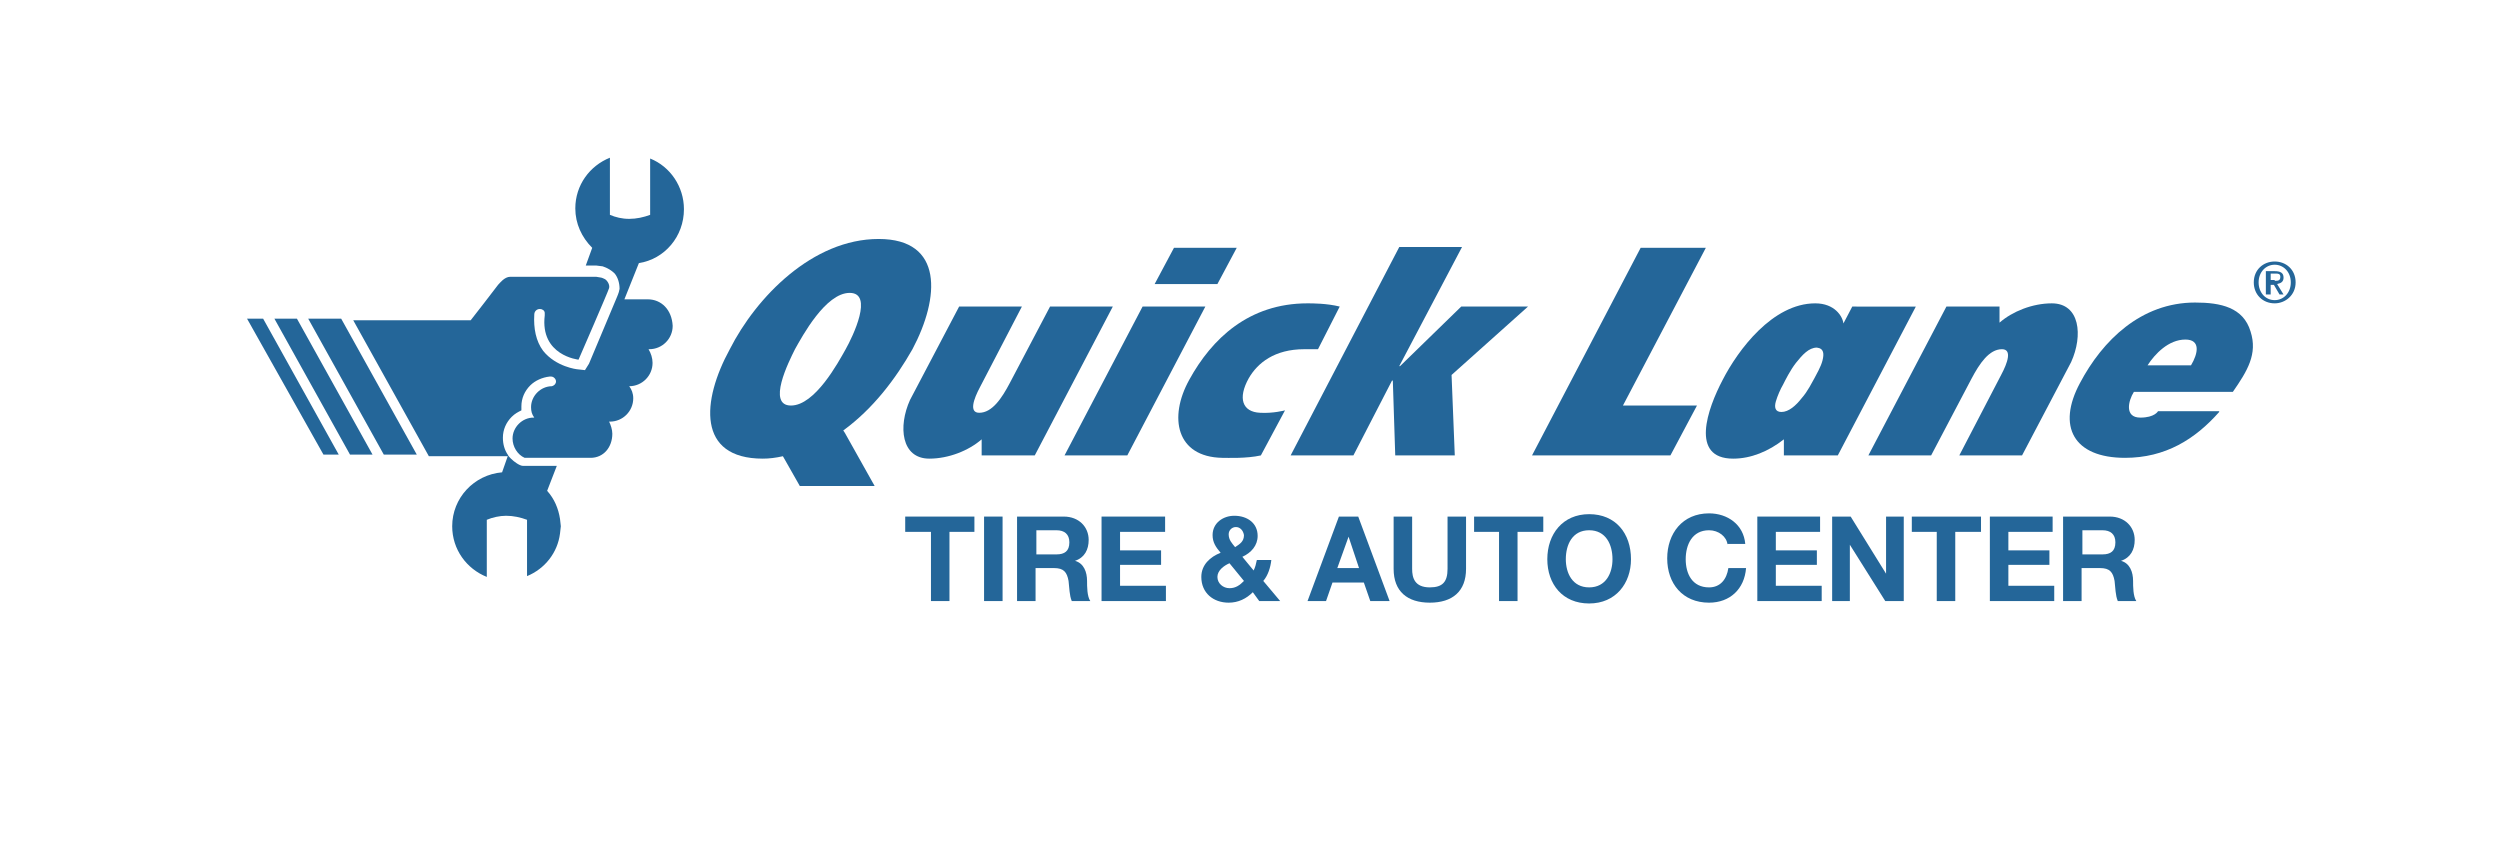 <?xml version="1.0" encoding="utf-8"?>
<!-- Generator: Adobe Illustrator 26.0.3, SVG Export Plug-In . SVG Version: 6.00 Build 0)  -->
<svg version="1.1" xmlns="http://www.w3.org/2000/svg" xmlns:xlink="http://www.w3.org/1999/xlink" x="0px" y="0px"
	 viewBox="0 0 310.7 105.4" style="enable-background:new 0 0 310.7 105.4;" xml:space="preserve">
<style type="text/css">
	.st0{fill:none;}
	.st1{fill:#246699;}
</style>
<g id="positiion_box">
	<rect x="280" y="74.7" class="st0" width="30.7" height="30.7"/>
	<rect x="0" y="74.7" class="st0" width="30.7" height="30.7"/>
	<rect x="0" class="st0" width="30.7" height="30.7"/>
	<rect x="280" y="0" class="st0" width="30.7" height="30.7"/>
</g>
<g id="QuickLane">
	<g>
		<path class="st1" d="M115.7,66.1h-3.2v-1.9h8.6v1.9H118v8.6h-2.3V66.1z"/>
		<path class="st1" d="M122.3,64.2h2.3v10.5h-2.3V64.2z"/>
		<path class="st1" d="M126.5,64.2h5.7c1.9,0,3.1,1.3,3.1,2.9c0,1.2-0.5,2.2-1.7,2.6v0c1.1,0.3,1.5,1.4,1.5,2.5c0,0.7,0,1.9,0.4,2.5
			h-2.3c-0.3-0.7-0.3-1.7-0.4-2.5c-0.2-1.1-0.6-1.6-1.8-1.6h-2.3v4.1h-2.3V64.2z M128.8,68.9h2.5c1,0,1.6-0.4,1.6-1.5
			c0-1-0.6-1.5-1.6-1.5h-2.5V68.9z"/>
		<path class="st1" d="M136.9,64.2h7.9v1.9h-5.6v2.3h5.1v1.8h-5.1v2.6h5.7v1.9h-8V64.2z"/>
		<path class="st1" d="M155.7,73.6c-0.8,0.8-1.8,1.3-3,1.3c-1.9,0-3.4-1.2-3.4-3.2c0-1.5,1.1-2.5,2.4-3c-0.6-0.7-1-1.3-1-2.2
			c0-1.5,1.3-2.4,2.7-2.4c1.6,0,2.9,0.9,2.9,2.5c0,1.2-0.8,2.1-1.9,2.6l1.4,1.7c0.2-0.4,0.3-0.8,0.4-1.3h1.8c-0.1,0.9-0.4,1.9-1,2.6
			l2.1,2.5h-2.6L155.7,73.6z M152.8,70c-0.7,0.3-1.5,0.9-1.5,1.7c0,0.8,0.7,1.4,1.5,1.4c0.8,0,1.3-0.4,1.8-0.9L152.8,70z
			 M153.6,65.5c-0.5,0-0.9,0.4-0.9,0.9c0,0.7,0.4,1.1,0.8,1.6c0.6-0.4,1.1-0.7,1.1-1.5C154.5,65.9,154.1,65.5,153.6,65.5z"/>
		<path class="st1" d="M166.4,64.2h2.4l3.9,10.5h-2.4l-0.8-2.3h-3.9l-0.8,2.3h-2.3L166.4,64.2z M166.2,70.6h2.7l-1.3-3.9h0
			L166.2,70.6z"/>
		<path class="st1" d="M182.2,70.7c0,2.8-1.7,4.2-4.5,4.2c-2.8,0-4.5-1.4-4.5-4.2v-6.5h2.3v6.5c0,1.1,0.3,2.3,2.2,2.3
			c1.6,0,2.2-0.7,2.2-2.3v-6.5h2.3V70.7z"/>
		<path class="st1" d="M186.4,66.1h-3.2v-1.9h8.6v1.9h-3.2v8.6h-2.3V66.1z"/>
		<path class="st1" d="M197.5,63.9c3.3,0,5.2,2.4,5.2,5.6c0,3-1.9,5.5-5.2,5.5c-3.3,0-5.2-2.4-5.2-5.5
			C192.3,66.4,194.2,63.9,197.5,63.9z M197.5,73c2.1,0,2.9-1.8,2.9-3.5c0-1.8-0.8-3.6-2.9-3.6c-2.1,0-2.9,1.8-2.9,3.6
			C194.6,71.2,195.4,73,197.5,73z"/>
		<path class="st1" d="M214.7,67.7c-0.1-1-1.1-1.8-2.3-1.8c-2.1,0-2.9,1.8-2.9,3.6c0,1.8,0.8,3.5,2.9,3.5c1.4,0,2.2-1,2.4-2.4h2.2
			c-0.2,2.6-2,4.3-4.6,4.3c-3.3,0-5.2-2.4-5.2-5.5c0-3.1,1.9-5.6,5.2-5.6c2.3,0,4.3,1.4,4.5,3.8H214.7z"/>
		<path class="st1" d="M218.3,64.2h7.9v1.9h-5.5v2.3h5.1v1.8h-5.1v2.6h5.7v1.9h-8V64.2z"/>
		<path class="st1" d="M227.7,64.2h2.3l4.4,7.1h0v-7.1h2.2v10.5h-2.3l-4.4-7h0v7h-2.2V64.2z"/>
		<path class="st1" d="M240.8,66.1h-3.2v-1.9h8.6v1.9h-3.2v8.6h-2.3V66.1z"/>
		<path class="st1" d="M247.2,64.2h7.9v1.9h-5.5v2.3h5.1v1.8h-5.1v2.6h5.7v1.9h-8V64.2z"/>
		<path class="st1" d="M256.5,64.2h5.7c1.9,0,3.1,1.3,3.1,2.9c0,1.2-0.5,2.2-1.7,2.6v0c1.1,0.3,1.5,1.4,1.5,2.5c0,0.7,0,1.9,0.4,2.5
			h-2.3c-0.3-0.7-0.3-1.7-0.4-2.5c-0.2-1.1-0.6-1.6-1.8-1.6h-2.3v4.1h-2.3V64.2z M258.8,68.9h2.5c1,0,1.6-0.4,1.6-1.5
			c0-1-0.6-1.5-1.6-1.5h-2.5V68.9z"/>
	</g>
	<g>
		<path class="st1" d="M30.7,39.6l9.5,16.9h1.9l-9.4-16.9C31.6,39.6,30.9,39.6,30.7,39.6z"/>
		<path class="st1" d="M34.1,39.6l9.4,16.9h2.8l-9.4-16.9C35.8,39.6,34.9,39.6,34.1,39.6z"/>
		<path class="st1" d="M38.3,39.6l9.4,16.9h4.1l-9.4-16.9C41,39.6,39.6,39.6,38.3,39.6z"/>
		<path class="st1" d="M80.5,37.2c-0.1,0-2.9,0-2.9,0l1.8-4.5c3.2-0.5,5.6-3.3,5.6-6.7c0-2.8-1.7-5.3-4.2-6.3v7
			c-0.8,0.3-1.7,0.5-2.6,0.5c-0.9,0-1.7-0.2-2.4-0.5v-7.1c-2.5,1-4.3,3.4-4.3,6.3c0,1.9,0.8,3.6,2.1,4.9L72.8,33h1.3l0.8,0.1
			c0.6,0.2,1.1,0.5,1.5,0.9c0.4,0.5,0.6,1.2,0.6,1.9c-0.1,0.6-0.3,0.9-0.4,1.2c0,0-3.4,8.1-3.4,8.1L72.7,46l-0.9-0.1
			c-0.1,0-2.7-0.3-4.3-2.3c-0.9-1.2-1.2-2.8-1.1-4.5l0,0c0,0,0,0,0,0c0-0.4,0.3-0.7,0.7-0.7c0.3,0,0.6,0.2,0.6,0.5l0,0.3
			c-0.6,5,4.2,5.5,4.2,5.5s3.7-8.5,3.8-8.9c0,0,0,0,0,0l0,0l0,0c0.1-0.4-0.2-0.9-0.5-1.1c0,0,0,0,0,0c0,0-0.4-0.2-0.5-0.2
			c0,0-0.6-0.1-0.6-0.1h-1.8l-8.9,0l0,0c-0.7,0-1.3,0.8-1.5,1c-0.2,0.3-3.4,4.4-3.4,4.4c-5.8,0-9.1,0-14.6,0l9.4,16.9h7.3l2.5,0
			l-0.7,2c-3.5,0.3-6.2,3.2-6.2,6.7c0,2.9,1.8,5.3,4.3,6.3v-7.1c0.7-0.3,1.6-0.5,2.4-0.5c0.9,0,1.8,0.2,2.6,0.5v7
			c2.2-0.9,3.8-2.9,4.1-5.3c0,0,0.1-0.8,0.1-0.9c0-0.1-0.1-0.9-0.1-0.9c-0.2-1.3-0.7-2.5-1.6-3.5l1.2-3.1c0,0-4.2,0-4.2,0
			c-0.4,0-1.1-0.5-1.5-0.9c-0.2-0.2-0.3-0.3-0.4-0.5l0,0c-0.4-0.6-0.6-1.3-0.6-2.1c0-1,0.4-1.9,1.1-2.6c0.4-0.4,0.8-0.6,1.2-0.8
			c0-0.2,0-0.3,0-0.5c0-1,0.4-1.9,1.1-2.6c0.6-0.6,1.5-1,2.4-1.1c0.1,0,0.1,0,0.2,0c0.3,0,0.6,0.3,0.6,0.6c0,0.3-0.2,0.5-0.5,0.6v0
			c-1.4,0-2.6,1.2-2.6,2.6c0,0.5,0.1,0.9,0.4,1.3c0,0,0,0-0.1,0c-1.4,0-2.6,1.2-2.6,2.6c0,1,0.6,2,1.5,2.4l8.2,0
			c1.6,0,2.7-1.3,2.7-3c0-0.5-0.2-1.1-0.4-1.5c0,0,0,0,0.1,0c1.6,0,2.9-1.3,2.9-2.9c0-0.6-0.2-1.1-0.5-1.5c0,0,0,0,0,0
			c1.6,0,2.9-1.3,2.9-2.9c0-0.6-0.2-1.2-0.5-1.7c0,0,0.1,0,0.1,0c1.6,0,2.9-1.3,2.9-2.9C83.5,38.5,82.2,37.2,80.5,37.2z"/>
	</g>
	<g>
		<path class="st1" d="M132.3,56.6l9.7-18.5h7.8l-9.7,18.5H132.3z"/>
		<path class="st1" d="M143.5,35.3l2.4-4.5h7.8l-2.4,4.5H143.5z"/>
		<path class="st1" d="M190.4,56.6l13.5-25.8h8.1l-10.3,19.6h9.2l-3.3,6.2H190.4z"/>
		<path class="st1" d="M230.2,38.1l-1.1,2.1c-0.1-0.9-1.1-2.5-3.5-2.5c-5.3,0-9.6,5.8-11.5,9.5c-1.9,3.6-4.1,9.8,1.3,9.8
			c2.2,0,4.4-0.9,6.3-2.4l0,2h6.7l9.7-18.5H230.2z M226.5,44.8c-0.2,0.8-0.8,1.8-1,2.2c-0.3,0.5-0.8,1.6-1.6,2.5
			c-0.7,0.9-1.6,1.7-2.5,1.7c-0.8,0-0.9-0.6-0.7-1.3c0.2-0.7,0.6-1.6,0.9-2.1c0.3-0.6,0.9-1.8,1.6-2.7c0.8-1,1.6-1.9,2.6-1.9
			C226.7,43.3,226.7,44,226.5,44.8z"/>
		<path class="st1" d="M255,37.7c-2.4,0-4.9,1-6.5,2.4l0-2h-6.6l-9.7,18.5h7.8l5-9.5c1-1.9,2.2-3.7,3.8-3.7c1.3,0,0.7,1.7-0.1,3.2
			l-5.2,10h7.8l6.1-11.6C258.9,41.7,258.5,37.7,255,37.7z"/>
		<path class="st1" d="M115.5,57c2.4,0,4.9-1,6.5-2.4l0,2h6.6l9.7-18.5h-7.8l-5,9.5c-1,1.9-2.2,3.7-3.8,3.7c-1.3,0-0.7-1.7,0.1-3.2
			l5.2-10h-7.8l-6.1,11.6C111.6,53,112,57,115.5,57z"/>
		<path class="st1" d="M275.8,51.2c-3,3.4-6.7,5.7-11.7,5.7c-6.4,0-8.5-3.9-5.6-9.3c2.8-5.3,7.6-10,14.3-10c3.2,0,6,0.6,6.9,3.6
			c0.9,2.8-0.4,4.9-2.2,7.5h-12.3c-0.7,1.1-1.2,3.2,0.8,3.2c1.8,0,2.2-0.8,2.2-0.8H275.8z M272.3,45.4c0.9-1.5,1.2-3.2-0.7-3.2
			c-2.1,0-3.8,1.8-4.7,3.2H272.3z"/>
		<polygon class="st1" points="181.6,38.1 174,45.5 173.9,45.5 181.7,30.7 173.9,30.7 160.4,56.6 168.2,56.6 173,47.3 173.1,47.3 
			173.4,56.6 180.8,56.6 180.4,46.6 189.9,38.1 		"/>
		<path class="st1" d="M113.4,43.4c3.4-6.4,3.9-13.7-4.2-13.7c-8.2,0-15.2,7.2-18.5,13.7C87.2,49.8,86.6,57,94.8,57
			c0.8,0,1.6-0.1,2.5-0.3l2.1,3.7h9.3l-3.7-6.6l-0.2-0.3C108.5,50.8,111.3,47.1,113.4,43.4z M98.8,43.4c0.9-1.6,3.8-7,6.8-7
			c3,0,0.4,5.4-0.5,7c-0.9,1.6-3.8,7-6.8,7C95.3,50.4,98,45,98.8,43.4z"/>
		<path class="st1" d="M156.7,56.6c-1.8,0.4-4.1,0.3-4.8,0.3c-5.7-0.1-6.7-5-4.1-9.7c2.8-5.1,7.4-9.5,14.7-9.5c0.6,0,2.4,0,4,0.4
			l-2.7,5.3c-1,0-1.6,0-1.7,0c-3.7,0-5.8,1.7-6.9,3.6c-1.4,2.5-0.8,4.2,1.4,4.3c1.6,0.1,3.1-0.3,3.1-0.3L156.7,56.6z"/>
	</g>
	<g>
		<path class="st1" d="M282.7,37.7c-1.5,0-2.6-1.1-2.6-2.6c0-1.6,1.2-2.6,2.6-2.6c1.4,0,2.6,1,2.6,2.6S284,37.7,282.7,37.7z
			 M282.7,32.9c-1.1,0-2,0.9-2,2.2c0,1.2,0.8,2.2,2,2.2c1.1,0,2-0.9,2-2.2C284.7,33.8,283.8,32.9,282.7,32.9z M282.1,36.6h-0.5v-2.9
			h1.1c0.7,0,1.1,0.2,1.1,0.8c0,0.5-0.3,0.7-0.8,0.8l0.8,1.3h-0.5l-0.7-1.2h-0.4V36.6z M282.7,34.9c0.4,0,0.7,0,0.7-0.5
			c0-0.4-0.3-0.4-0.6-0.4h-0.6v0.8H282.7z"/>
	</g>
</g>
</svg>
